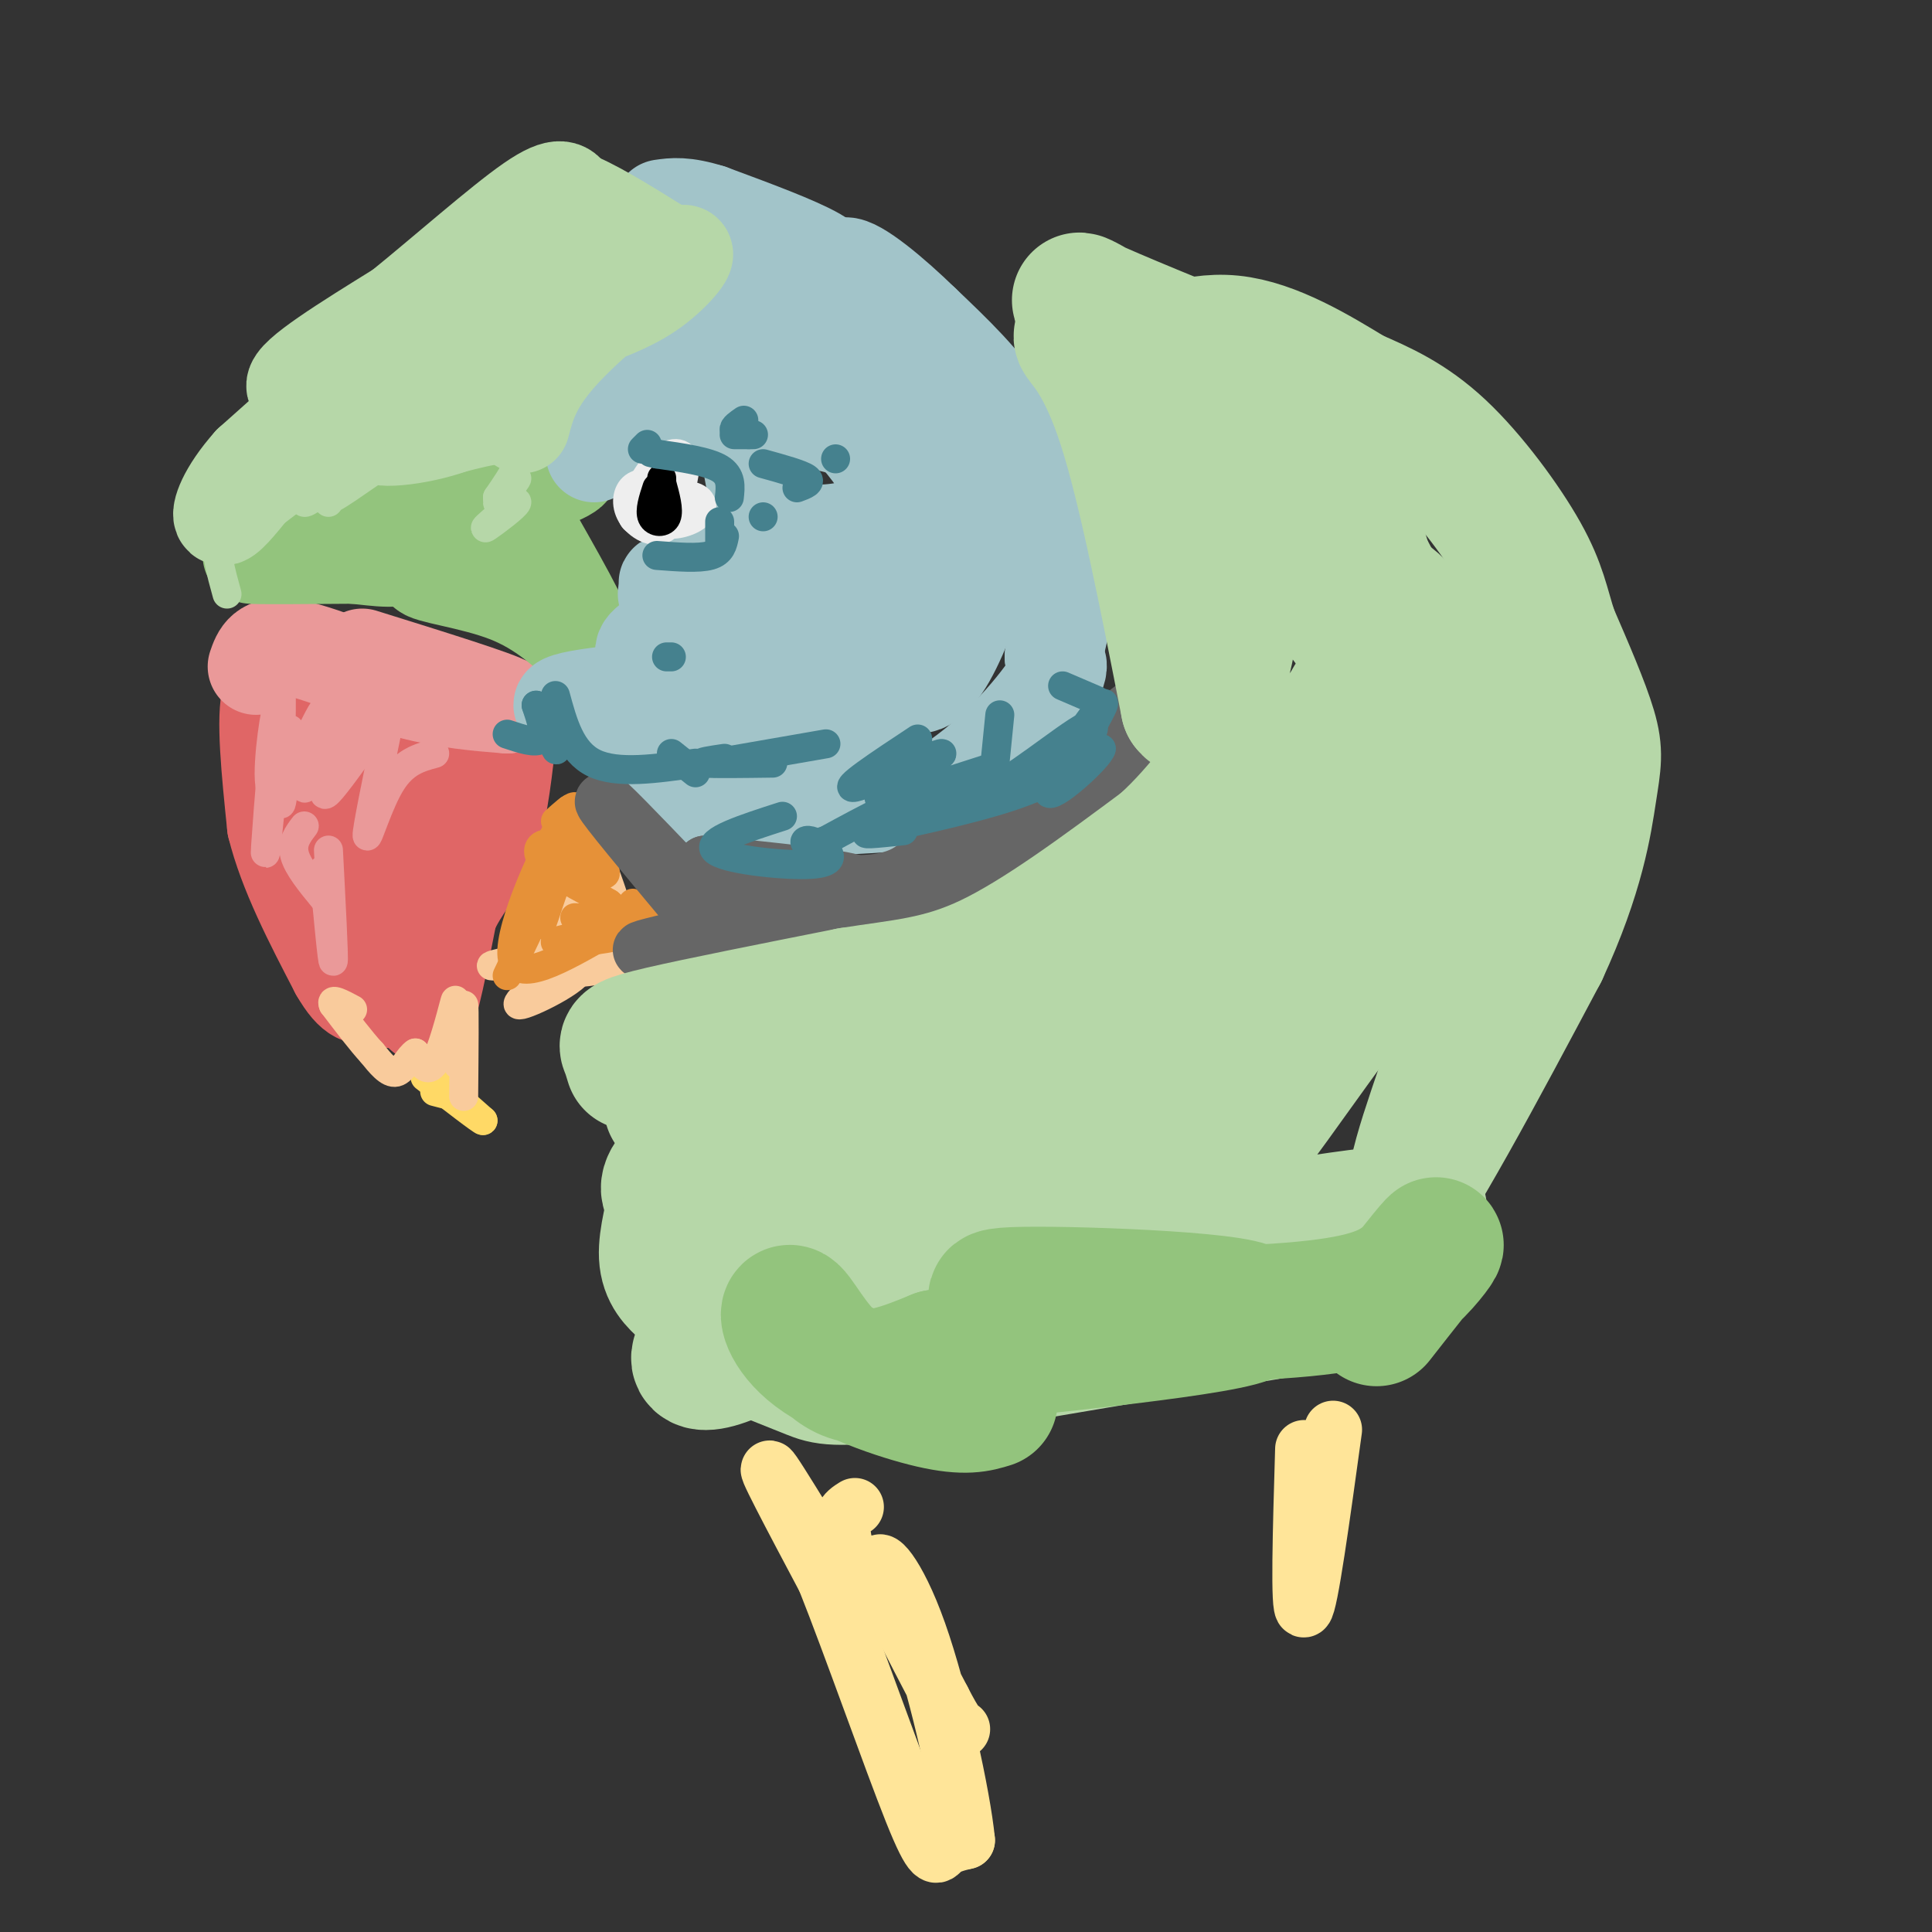 <svg viewBox='0 0 400 400' version='1.1' xmlns='http://www.w3.org/2000/svg' xmlns:xlink='http://www.w3.org/1999/xlink'><rect x="0" y="0" width="400" height="400" fill="#333333" stroke="none"/><g fill='none' stroke='#e06666' stroke-width='20' stroke-linecap='round' stroke-linejoin='round'><path d='M81,207c-4.167,-5.833 -8.333,-11.667 -11,-18c-2.667,-6.333 -3.833,-13.167 -5,-20'/><path d='M65,169c-1.667,-7.167 -3.333,-15.083 -5,-23'/><path d='M60,146c-1.000,-4.333 -1.000,-3.667 -1,-3'/><path d='M60,141c0.000,0.000 36.000,6.000 36,6'/><path d='M96,147c7.511,2.622 8.289,6.178 7,10c-1.289,3.822 -4.644,7.911 -8,12'/><path d='M95,169c-2.500,6.333 -4.750,16.167 -7,26'/><path d='M88,195c-1.311,8.311 -1.089,16.089 0,15c1.089,-1.089 3.044,-11.044 5,-21'/><path d='M93,189c2.378,-5.444 5.822,-8.556 8,-14c2.178,-5.444 3.089,-13.222 4,-21'/><path d='M105,154c-0.131,-3.952 -2.458,-3.333 -4,-4c-1.542,-0.667 -2.298,-2.619 -7,2c-4.702,4.619 -13.351,15.810 -22,27'/><path d='M72,179c-1.822,0.289 4.622,-12.489 6,-19c1.378,-6.511 -2.311,-6.756 -6,-7'/><path d='M72,153c-2.089,-2.822 -4.311,-6.378 -7,-8c-2.689,-1.622 -5.844,-1.311 -9,-1'/><path d='M56,144c-1.333,4.333 -0.167,15.667 1,27'/><path d='M57,171c2.333,9.500 7.667,19.750 13,30'/><path d='M70,201c3.333,5.833 5.167,5.417 7,5'/><path d='M77,206c0.833,-2.667 -0.583,-11.833 -2,-21'/></g>
<g fill='none' stroke='#ea9999' stroke-width='20' stroke-linecap='round' stroke-linejoin='round'><path d='M53,138c0.833,-2.417 1.667,-4.833 7,-4c5.333,0.833 15.167,4.917 25,9'/><path d='M85,143c7.500,2.000 13.750,2.500 20,3'/><path d='M105,146c-1.667,-1.167 -15.833,-5.583 -30,-10'/></g>
<g fill='none' stroke='#ea9999' stroke-width='6' stroke-linecap='round' stroke-linejoin='round'><path d='M60,151c-0.946,9.607 -1.893,19.214 -2,14c-0.107,-5.214 0.625,-25.250 0,-23c-0.625,2.250 -2.607,26.786 -3,33c-0.393,6.214 0.804,-5.893 2,-18'/><path d='M57,157c0.497,-6.156 0.741,-12.547 0,-9c-0.741,3.547 -2.467,17.030 0,16c2.467,-1.030 9.125,-16.575 10,-17c0.875,-0.425 -4.034,14.270 -4,16c0.034,1.730 5.010,-9.506 7,-13c1.990,-3.494 0.995,0.753 0,5'/><path d='M70,155c1.964,-0.512 6.875,-4.292 8,-5c1.125,-0.708 -1.536,1.655 -2,3c-0.464,1.345 1.268,1.673 3,2'/><path d='M63,171c-1.333,1.750 -2.667,3.500 -2,6c0.667,2.500 3.333,5.750 6,9'/><path d='M67,180c0.917,9.833 1.833,19.667 2,19c0.167,-0.667 -0.417,-11.833 -1,-23'/><path d='M68,161c-0.750,2.250 -1.500,4.500 0,3c1.500,-1.500 5.250,-6.750 9,-12'/><path d='M80,152c-2.044,9.956 -4.089,19.911 -4,21c0.089,1.089 2.311,-6.689 5,-11c2.689,-4.311 5.844,-5.156 9,-6'/></g>
<g fill='none' stroke='#ffd966' stroke-width='6' stroke-linecap='round' stroke-linejoin='round'><path d='M90,226c2.489,0.667 4.978,1.333 4,0c-0.978,-1.333 -5.422,-4.667 -5,-4c0.422,0.667 5.711,5.333 11,10'/><path d='M100,232c-0.167,0.167 -6.083,-4.417 -12,-9'/></g>
<g fill='none' stroke='#f9cb9c' stroke-width='6' stroke-linecap='round' stroke-linejoin='round'><path d='M96,227c0.089,-9.556 0.178,-19.111 0,-19c-0.178,0.111 -0.622,9.889 -1,12c-0.378,2.111 -0.689,-3.444 -1,-9'/><path d='M94,211c0.036,-2.810 0.625,-5.333 0,-3c-0.625,2.333 -2.464,9.524 -4,12c-1.536,2.476 -2.768,0.238 -4,-2'/><path d='M86,218c-1.289,0.756 -2.511,3.644 -4,4c-1.489,0.356 -3.244,-1.822 -5,-4'/><path d='M77,218c-2.167,-2.333 -5.083,-6.167 -8,-10'/><path d='M69,208c-0.667,-1.500 1.667,-0.250 4,1'/><path d='M120,196c-10.048,1.976 -20.095,3.952 -18,4c2.095,0.048 16.333,-1.833 18,0c1.667,1.833 -9.238,7.381 -12,8c-2.762,0.619 2.619,-3.690 8,-8'/><path d='M116,200c3.684,-2.061 8.895,-3.212 5,-3c-3.895,0.212 -16.895,1.788 -17,3c-0.105,1.212 12.684,2.061 19,1c6.316,-1.061 6.158,-4.030 6,-7'/><path d='M129,194c-0.667,-6.111 -5.333,-17.889 -8,-23c-2.667,-5.111 -3.333,-3.556 -4,-2'/><path d='M117,169c-2.978,5.378 -8.422,19.822 -9,25c-0.578,5.178 3.711,1.089 8,-3'/><path d='M116,191c0.533,0.689 -2.133,3.911 -2,2c0.133,-1.911 3.067,-8.956 6,-16'/><path d='M120,177c0.590,0.746 -0.936,10.612 -1,15c-0.064,4.388 1.333,3.300 3,1c1.667,-2.300 3.603,-5.812 3,-6c-0.603,-0.188 -3.744,2.946 -4,4c-0.256,1.054 2.372,0.027 5,-1'/><path d='M126,190c0.833,0.667 0.417,2.833 0,5'/></g>
<g fill='none' stroke='#e69138' stroke-width='6' stroke-linecap='round' stroke-linejoin='round'><path d='M105,202c5.185,-10.887 10.369,-21.774 12,-25c1.631,-3.226 -0.292,1.208 -2,6c-1.708,4.792 -3.202,9.940 -3,8c0.202,-1.940 2.101,-10.970 4,-20'/><path d='M116,171c-2.489,3.111 -10.711,20.889 -10,27c0.711,6.111 10.356,0.556 20,-5'/><path d='M126,193c-0.082,-0.304 -10.285,1.438 -11,2c-0.715,0.562 8.060,-0.054 12,-1c3.940,-0.946 3.046,-2.223 0,-3c-3.046,-0.777 -8.243,-1.055 -8,-1c0.243,0.055 5.927,0.444 8,0c2.073,-0.444 0.537,-1.722 -1,-3'/><path d='M126,187c-3.048,-1.912 -10.167,-5.193 -13,-8c-2.833,-2.807 -1.378,-5.140 2,-4c3.378,1.140 8.679,5.754 10,6c1.321,0.246 -1.340,-3.877 -4,-8'/><path d='M119,170c0.333,-1.500 0.667,-3.000 0,-3c-0.667,0.000 -2.333,1.500 -4,3'/><path d='M135,190c0.244,2.044 0.489,4.089 -1,5c-1.489,0.911 -4.711,0.689 -5,0c-0.289,-0.689 2.356,-1.844 5,-3'/><path d='M134,192c0.333,-1.333 -1.333,-3.167 -3,-5'/></g>
<g fill='none' stroke='#93c47d' stroke-width='20' stroke-linecap='round' stroke-linejoin='round'><path d='M68,114c-8.417,0.417 -16.833,0.833 -16,1c0.833,0.167 10.917,0.083 21,0'/><path d='M73,115c5.622,0.444 9.178,1.556 15,-1c5.822,-2.556 13.911,-8.778 22,-15'/><path d='M110,99c6.119,-2.964 10.417,-2.875 7,-1c-3.417,1.875 -14.548,5.536 -24,7c-9.452,1.464 -17.226,0.732 -25,0'/><path d='M68,105c-1.917,-0.560 5.792,-1.958 16,0c10.208,1.958 22.917,7.274 24,10c1.083,2.726 -9.458,2.863 -20,3'/><path d='M88,118c-0.089,1.044 9.689,2.156 17,5c7.311,2.844 12.156,7.422 17,12'/><path d='M122,135c1.000,-1.833 -5.000,-12.417 -11,-23'/></g>
<g fill='none' stroke='#a2c4c9' stroke-width='20' stroke-linecap='round' stroke-linejoin='round'><path d='M144,123c8.655,-1.726 17.310,-3.452 14,-3c-3.310,0.452 -18.583,3.083 -20,3c-1.417,-0.083 11.024,-2.881 15,-4c3.976,-1.119 -0.512,-0.560 -5,0'/><path d='M148,119c-4.951,0.521 -14.827,1.825 -7,2c7.827,0.175 33.358,-0.777 39,-1c5.642,-0.223 -8.604,0.283 -23,4c-14.396,3.717 -28.941,10.646 -22,12c6.941,1.354 35.369,-2.866 45,-5c9.631,-2.134 0.466,-2.181 -7,0c-7.466,2.181 -13.233,6.591 -19,11'/><path d='M154,142c-6.094,2.161 -11.829,2.064 -4,1c7.829,-1.064 29.223,-3.094 24,-3c-5.223,0.094 -37.064,2.313 -50,4c-12.936,1.687 -6.968,2.844 -1,4'/><path d='M123,148c3.933,2.756 14.267,7.644 23,10c8.733,2.356 15.867,2.178 23,2'/><path d='M169,160c7.119,-1.429 13.417,-6.000 13,-6c-0.417,0.000 -7.548,4.571 -15,7c-7.452,2.429 -15.226,2.714 -23,3'/><path d='M144,164c-4.583,-0.012 -4.542,-1.542 -3,-1c1.542,0.542 4.583,3.155 13,4c8.417,0.845 22.208,-0.077 36,-1'/><path d='M190,166c11.289,-4.689 21.511,-15.911 26,-22c4.489,-6.089 3.244,-7.044 2,-8'/><path d='M218,136c0.933,-3.156 2.267,-7.044 2,-12c-0.267,-4.956 -2.133,-10.978 -4,-17'/><path d='M216,107c-1.644,-6.467 -3.756,-14.133 -8,-21c-4.244,-6.867 -10.622,-12.933 -17,-19'/><path d='M191,67c-6.359,-6.222 -13.756,-12.276 -16,-12c-2.244,0.276 0.665,6.882 5,12c4.335,5.118 10.096,8.748 13,13c2.904,4.252 2.952,9.126 3,14'/><path d='M196,94c0.668,6.093 0.839,14.324 -1,23c-1.839,8.676 -5.687,17.797 -6,22c-0.313,4.203 2.911,3.486 6,-1c3.089,-4.486 6.045,-12.743 9,-21'/><path d='M204,117c-1.536,-7.560 -9.875,-15.958 -16,-21c-6.125,-5.042 -10.036,-6.726 -15,-8c-4.964,-1.274 -10.982,-2.137 -17,-3'/><path d='M156,85c-2.500,3.333 -0.250,13.167 2,23'/><path d='M158,108c6.844,4.067 22.956,2.733 26,-3c3.044,-5.733 -6.978,-15.867 -17,-26'/><path d='M167,79c-0.156,-4.000 7.956,-1.000 10,1c2.044,2.000 -1.978,3.000 -6,4'/><path d='M156,92c-2.000,-3.167 -4.000,-6.333 -7,-8c-3.000,-1.667 -7.000,-1.833 -11,-2'/><path d='M138,82c-3.978,-0.311 -8.422,-0.089 -11,2c-2.578,2.089 -3.289,6.044 -4,10'/><path d='M127,87c0.417,-1.917 0.833,-3.833 5,-5c4.167,-1.167 12.083,-1.583 20,-2'/><path d='M152,80c6.396,-2.549 12.384,-7.920 15,-11c2.616,-3.080 1.858,-3.868 -5,-3c-6.858,0.868 -19.817,3.391 -20,3c-0.183,-0.391 12.408,-3.695 25,-7'/><path d='M167,62c4.917,-1.798 4.708,-2.792 5,-4c0.292,-1.208 1.083,-2.631 -3,-5c-4.083,-2.369 -13.042,-5.685 -22,-9'/><path d='M147,44c-5.333,-1.667 -7.667,-1.333 -10,-1'/></g>
<g fill='none' stroke='#b6d7a8' stroke-width='20' stroke-linecap='round' stroke-linejoin='round'><path d='M108,88c1.167,-4.476 2.333,-8.952 9,-16c6.667,-7.048 18.833,-16.667 23,-19c4.167,-2.333 0.333,2.619 -4,6c-4.333,3.381 -9.167,5.190 -14,7'/><path d='M122,66c0.488,-1.488 8.708,-8.708 8,-12c-0.708,-3.292 -10.345,-2.655 -13,-3c-2.655,-0.345 1.673,-1.673 6,-3'/><path d='M123,48c2.622,-1.000 6.178,-2.000 5,-1c-1.178,1.000 -7.089,4.000 -13,7'/><path d='M115,54c-6.156,2.289 -15.044,4.511 -22,8c-6.956,3.489 -11.978,8.244 -17,13'/><path d='M76,75c-6.833,5.667 -15.417,13.333 -24,21'/><path d='M52,96c-5.333,5.978 -6.667,10.422 -6,11c0.667,0.578 3.333,-2.711 6,-6'/><path d='M52,101c7.095,-5.488 21.833,-16.208 32,-21c10.167,-4.792 15.762,-3.655 14,-1c-1.762,2.655 -10.881,6.827 -20,11'/><path d='M78,90c0.668,1.536 12.336,-0.124 18,-3c5.664,-2.876 5.322,-6.967 5,-11c-0.322,-4.033 -0.625,-8.009 -2,-10c-1.375,-1.991 -3.821,-1.997 -7,0c-3.179,1.997 -7.089,5.999 -11,10'/><path d='M81,76c-7.133,3.156 -19.467,6.044 -20,4c-0.533,-2.044 10.733,-9.022 22,-16'/><path d='M83,64c9.067,-7.333 20.733,-17.667 27,-22c6.267,-4.333 7.133,-2.667 8,-1'/><path d='M118,41c4.333,1.500 11.167,5.750 18,10'/></g>
<g fill='none' stroke='#b6d7a8' stroke-width='6' stroke-linecap='round' stroke-linejoin='round'><path d='M47,123c-1.250,-4.500 -2.500,-9.000 -2,-13c0.500,-4.000 2.750,-7.500 5,-11'/><path d='M50,97c4.956,-8.644 9.911,-17.289 11,-20c1.089,-2.711 -1.689,0.511 -2,3c-0.311,2.489 1.844,4.244 4,6'/><path d='M68,101c0.000,1.583 0.000,3.167 0,3c0.000,-0.167 0.000,-2.083 0,-4'/><path d='M68,95c-2.833,4.333 -5.667,8.667 -5,9c0.667,0.333 4.833,-3.333 9,-7'/><path d='M72,97c-2.882,3.700 -5.765,7.400 -3,6c2.765,-1.400 11.177,-7.900 17,-11c5.823,-3.100 9.056,-2.800 8,-1c-1.056,1.800 -6.400,5.100 -4,5c2.400,-0.100 12.543,-3.600 16,-3c3.457,0.600 0.229,5.300 -3,10'/><path d='M103,103c0.777,0.315 4.219,-3.899 4,-4c-0.219,-0.101 -4.100,3.911 -4,5c0.100,1.089 4.181,-0.745 4,0c-0.181,0.745 -4.623,4.070 -6,5c-1.377,0.930 0.312,-0.535 2,-2'/></g>
<g fill='none' stroke='#eeeeee' stroke-width='6' stroke-linecap='round' stroke-linejoin='round'><path d='M137,100c-2.351,-0.119 -4.702,-0.238 -6,1c-1.298,1.238 -1.542,3.833 0,6c1.542,2.167 4.869,3.905 7,2c2.131,-1.905 3.065,-7.452 4,-13'/><path d='M142,96c-0.333,-2.690 -3.167,-2.917 -6,0c-2.833,2.917 -5.667,8.976 -5,11c0.667,2.024 4.833,0.012 9,-2'/><path d='M140,105c1.107,-1.065 -0.626,-2.727 -2,-2c-1.374,0.727 -2.389,3.844 -1,5c1.389,1.156 5.182,0.350 7,-1c1.818,-1.350 1.662,-3.243 0,-4c-1.662,-0.757 -4.831,-0.379 -8,0'/></g>
<g fill='none' stroke='#000000' stroke-width='6' stroke-linecap='round' stroke-linejoin='round'><path d='M136,101c-0.778,2.378 -1.556,4.756 -1,6c0.556,1.244 2.444,1.356 3,0c0.556,-1.356 -0.222,-4.178 -1,-7'/><path d='M137,100c-0.156,-0.244 -0.044,2.644 0,3c0.044,0.356 0.022,-1.822 0,-4'/></g>
<g fill='none' stroke='#666666' stroke-width='12' stroke-linecap='round' stroke-linejoin='round'><path d='M142,187c-8.333,-10.000 -16.667,-20.000 -17,-21c-0.333,-1.000 7.333,7.000 15,15'/><path d='M140,181c6.321,3.298 14.625,4.042 23,4c8.375,-0.042 16.821,-0.869 14,-2c-2.821,-1.131 -16.911,-2.565 -31,-4'/><path d='M146,179c1.952,0.714 22.333,4.500 33,4c10.667,-0.500 11.619,-5.286 16,-8c4.381,-2.714 12.190,-3.357 20,-4'/><path d='M215,171c8.400,-4.889 19.400,-15.111 19,-15c-0.400,0.111 -12.200,10.556 -24,21'/><path d='M210,177c-5.956,5.356 -8.844,8.244 -16,10c-7.156,1.756 -18.578,2.378 -30,3'/><path d='M164,190c-11.244,1.800 -24.356,4.800 -29,6c-4.644,1.200 -0.822,0.600 3,0'/><path d='M221,164c-0.444,-2.622 -0.889,-5.244 3,-9c3.889,-3.756 12.111,-8.644 16,-13c3.889,-4.356 3.444,-8.178 3,-12'/><path d='M243,130c0.689,-4.044 0.911,-8.156 0,-6c-0.911,2.156 -2.956,10.578 -5,19'/><path d='M238,143c-0.833,3.833 -0.417,3.917 0,4'/></g>
<g fill='none' stroke='#666666' stroke-width='6' stroke-linecap='round' stroke-linejoin='round'><path d='M240,125c1.500,3.750 3.000,7.500 1,3c-2.000,-4.500 -7.500,-17.250 -13,-30'/><path d='M228,98c-3.512,-7.512 -5.792,-11.292 -5,-10c0.792,1.292 4.655,7.655 7,15c2.345,7.345 3.173,15.673 4,24'/><path d='M234,127c0.489,10.978 -0.289,26.422 0,29c0.289,2.578 1.644,-7.711 3,-18'/></g>
<g fill='none' stroke='#45818e' stroke-width='6' stroke-linecap='round' stroke-linejoin='round'><path d='M187,172c-5.222,0.556 -10.444,1.111 -6,0c4.444,-1.111 18.556,-3.889 28,-7c9.444,-3.111 14.222,-6.556 19,-10'/><path d='M228,155c-0.298,1.738 -10.542,11.083 -11,9c-0.458,-2.083 8.869,-15.595 11,-18c2.131,-2.405 -2.935,6.298 -8,15'/><path d='M220,161c1.196,-0.974 8.187,-10.911 6,-11c-2.187,-0.089 -13.550,9.668 -20,13c-6.450,3.332 -7.986,0.238 -13,1c-5.014,0.762 -13.507,5.381 -22,10'/><path d='M171,174c-4.524,1.481 -4.834,0.184 -4,0c0.834,-0.184 2.811,0.744 4,2c1.189,1.256 1.589,2.838 -4,3c-5.589,0.162 -17.168,-1.097 -19,-3c-1.832,-1.903 6.084,-4.452 14,-7'/><path d='M190,153c-8.054,5.321 -16.107,10.643 -13,10c3.107,-0.643 17.375,-7.250 18,-7c0.625,0.250 -12.393,7.357 -13,9c-0.607,1.643 11.196,-2.179 23,-6'/><path d='M206,158c0.000,0.000 1.000,-10.000 1,-10'/><path d='M171,154c0.000,0.000 -23.000,4.000 -23,4'/><path d='M150,157c-2.833,0.417 -5.667,0.833 -4,1c1.667,0.167 7.833,0.083 14,0'/><path d='M220,142c0.000,0.000 7.000,3.000 7,3'/><path d='M105,152c3.000,1.000 6.000,2.000 7,1c1.000,-1.000 0.000,-4.000 -1,-7'/><path d='M111,146c1.750,4.000 3.500,8.000 4,9c0.500,1.000 -0.250,-1.000 -1,-3'/><path d='M115,144c1.583,5.833 3.167,11.667 8,14c4.833,2.333 12.917,1.167 21,0'/><path d='M144,160c0.000,0.000 -5.000,-4.000 -5,-4'/><path d='M139,136c0.000,0.000 -1.000,0.000 -1,0'/><path d='M136,115c4.333,0.333 8.667,0.667 11,0c2.333,-0.667 2.667,-2.333 3,-4'/><path d='M149,113c0.000,0.000 0.000,-5.000 0,-5'/><path d='M151,103c0.250,-2.250 0.500,-4.500 -2,-6c-2.500,-1.500 -7.750,-2.250 -13,-3'/><path d='M136,94c-2.167,-0.500 -1.083,-0.250 0,0'/><path d='M165,101c1.583,-0.583 3.167,-1.167 2,-2c-1.167,-0.833 -5.083,-1.917 -9,-3'/><path d='M154,87c-1.083,0.750 -2.167,1.500 -2,2c0.167,0.500 1.583,0.750 3,1'/><path d='M156,90c0.000,0.000 -4.000,0.000 -4,0'/><path d='M133,93c0.000,0.000 1.000,-1.000 1,-1'/><path d='M158,107c0.000,0.000 0.000,0.000 0,0'/><path d='M173,95c0.000,0.000 0.000,0.000 0,0'/></g>
<g fill='none' stroke='#b6d7a8' stroke-width='28' stroke-linecap='round' stroke-linejoin='round'><path d='M176,280c-3.489,-8.733 -6.978,-17.467 -10,-21c-3.022,-3.533 -5.578,-1.867 -10,-6c-4.422,-4.133 -10.711,-14.067 -17,-24'/><path d='M131,220c-0.333,-1.111 -0.667,-2.222 -1,-3c-0.333,-0.778 -0.667,-1.222 7,-3c7.667,-1.778 23.333,-4.889 39,-8'/><path d='M176,206c10.911,-1.733 18.689,-2.067 29,-7c10.311,-4.933 23.156,-14.467 36,-24'/><path d='M241,175c8.906,-8.019 13.171,-16.067 18,-19c4.829,-2.933 10.223,-0.751 15,-4c4.777,-3.249 8.936,-11.928 6,-7c-2.936,4.928 -12.968,23.464 -23,42'/><path d='M257,187c2.039,3.704 18.638,-8.035 21,-10c2.362,-1.965 -9.511,5.844 -15,8c-5.489,2.156 -4.593,-1.343 0,-7c4.593,-5.657 12.884,-13.474 11,-14c-1.884,-0.526 -13.942,6.237 -26,13'/><path d='M248,177c-19.058,15.595 -53.704,48.083 -69,62c-15.296,13.917 -11.242,9.264 -10,10c1.242,0.736 -0.327,6.860 -5,12c-4.673,5.140 -12.448,9.295 -10,7c2.448,-2.295 15.121,-11.041 24,-21c8.879,-9.959 13.966,-21.131 14,-25c0.034,-3.869 -4.983,-0.434 -10,3'/><path d='M182,225c-5.905,1.167 -15.667,2.583 -24,6c-8.333,3.417 -15.238,8.833 -18,12c-2.762,3.167 -1.381,4.083 0,5'/><path d='M140,248c-0.622,3.133 -2.178,8.467 -2,12c0.178,3.533 2.089,5.267 4,7'/><path d='M158,280c3.600,1.444 7.200,2.889 10,4c2.800,1.111 4.800,1.889 19,0c14.200,-1.889 40.600,-6.444 67,-11'/><path d='M254,273c15.533,-2.333 20.867,-2.667 30,-15c9.133,-12.333 22.067,-36.667 35,-61'/><path d='M319,197c7.583,-16.369 9.042,-26.792 10,-33c0.958,-6.208 1.417,-8.202 0,-13c-1.417,-4.798 -4.708,-12.399 -8,-20'/><path d='M321,131c-1.798,-5.536 -2.292,-9.375 -6,-16c-3.708,-6.625 -10.631,-16.036 -17,-22c-6.369,-5.964 -12.185,-8.482 -18,-11'/><path d='M280,82c-7.333,-4.476 -16.667,-10.167 -25,-11c-8.333,-0.833 -15.667,3.190 -20,4c-4.333,0.810 -5.667,-1.595 -7,-4'/><path d='M228,71c-2.369,-1.226 -4.792,-2.292 -4,-1c0.792,1.292 4.798,4.940 9,18c4.202,13.060 8.601,35.530 13,58'/><path d='M246,146c4.172,5.418 8.101,-10.037 9,-19c0.899,-8.963 -1.233,-11.433 -6,-17c-4.767,-5.567 -12.168,-14.229 -13,-19c-0.832,-4.771 4.905,-5.649 13,1c8.095,6.649 18.547,20.824 29,35'/><path d='M278,127c5.798,7.619 5.792,9.167 7,7c1.208,-2.167 3.631,-8.048 -4,-19c-7.631,-10.952 -25.315,-26.976 -43,-43'/><path d='M238,72c-11.178,-9.356 -17.622,-11.244 -13,-9c4.622,2.244 20.311,8.622 36,15'/><path d='M261,78c11.282,10.907 21.488,30.676 25,56c3.512,25.324 0.330,56.203 1,60c0.670,3.797 5.191,-19.486 7,-33c1.809,-13.514 0.904,-17.257 0,-21'/><path d='M294,140c0.663,-4.197 2.321,-4.190 0,-8c-2.321,-3.810 -8.619,-11.438 -7,-6c1.619,5.438 11.156,23.942 10,41c-1.156,17.058 -13.003,32.669 -22,45c-8.997,12.331 -15.142,21.380 -20,27c-4.858,5.620 -8.429,7.810 -12,10'/><path d='M243,249c-2.683,4.089 -3.392,9.313 -14,13c-10.608,3.687 -31.116,5.839 -20,3c11.116,-2.839 53.856,-10.668 72,-13c18.144,-2.332 11.693,0.834 12,-6c0.307,-6.834 7.374,-23.667 10,-34c2.626,-10.333 0.813,-14.167 -1,-18'/><path d='M302,194c-2.422,-5.447 -7.977,-10.065 -11,-14c-3.023,-3.935 -3.515,-7.186 -9,-3c-5.485,4.186 -15.964,15.808 -26,23c-10.036,7.192 -19.628,9.955 -29,17c-9.372,7.045 -18.522,18.373 -34,30c-15.478,11.627 -37.282,23.553 -45,30c-7.718,6.447 -1.348,7.413 12,-1c13.348,-8.413 33.674,-26.207 54,-44'/><path d='M214,232c12.336,-10.583 16.176,-15.040 16,-12c-0.176,3.040 -4.367,13.578 -7,20c-2.633,6.422 -3.709,8.729 11,-3c14.709,-11.729 45.203,-37.494 59,-52c13.797,-14.506 10.899,-17.753 8,-21'/><path d='M301,164c3.345,-5.548 7.708,-8.917 10,-14c2.292,-5.083 2.512,-11.881 2,-14c-0.512,-2.119 -1.756,0.440 -3,3'/></g>
<g fill='none' stroke='#93c47d' stroke-width='28' stroke-linecap='round' stroke-linejoin='round'><path d='M205,290c-2.563,0.789 -5.126,1.579 -12,0c-6.874,-1.579 -18.059,-5.526 -24,-10c-5.941,-4.474 -6.638,-9.474 -5,-8c1.638,1.474 5.611,9.421 11,12c5.389,2.579 12.195,-0.211 19,-3'/><path d='M194,281c20.548,-2.214 62.417,-6.250 65,-9c2.583,-2.750 -34.119,-4.214 -47,-4c-12.881,0.214 -1.940,2.107 9,4'/><path d='M221,272c11.274,0.673 34.960,0.356 49,-1c14.040,-1.356 18.434,-3.750 22,-7c3.566,-3.250 6.305,-7.357 5,-6c-1.305,1.357 -6.652,8.179 -12,15'/></g>
<g fill='none' stroke='#ffe599' stroke-width='12' stroke-linecap='round' stroke-linejoin='round'><path d='M177,312c-1.929,1.196 -3.857,2.393 -2,9c1.857,6.607 7.500,18.625 4,14c-3.500,-4.625 -16.143,-25.893 -19,-30c-2.857,-4.107 4.071,8.946 11,22'/><path d='M171,327c5.476,13.762 13.667,37.167 18,48c4.333,10.833 4.810,9.095 6,8c1.190,-1.095 3.095,-1.548 5,-2'/><path d='M200,381c-0.857,-8.940 -5.500,-30.292 -10,-43c-4.500,-12.708 -8.857,-16.774 -8,-13c0.857,3.774 6.929,15.387 13,27'/><path d='M195,352c2.833,5.500 3.417,5.750 4,6'/><path d='M270,300c-0.500,16.833 -1.000,33.667 0,33c1.000,-0.667 3.500,-18.833 6,-37'/></g>
</svg>